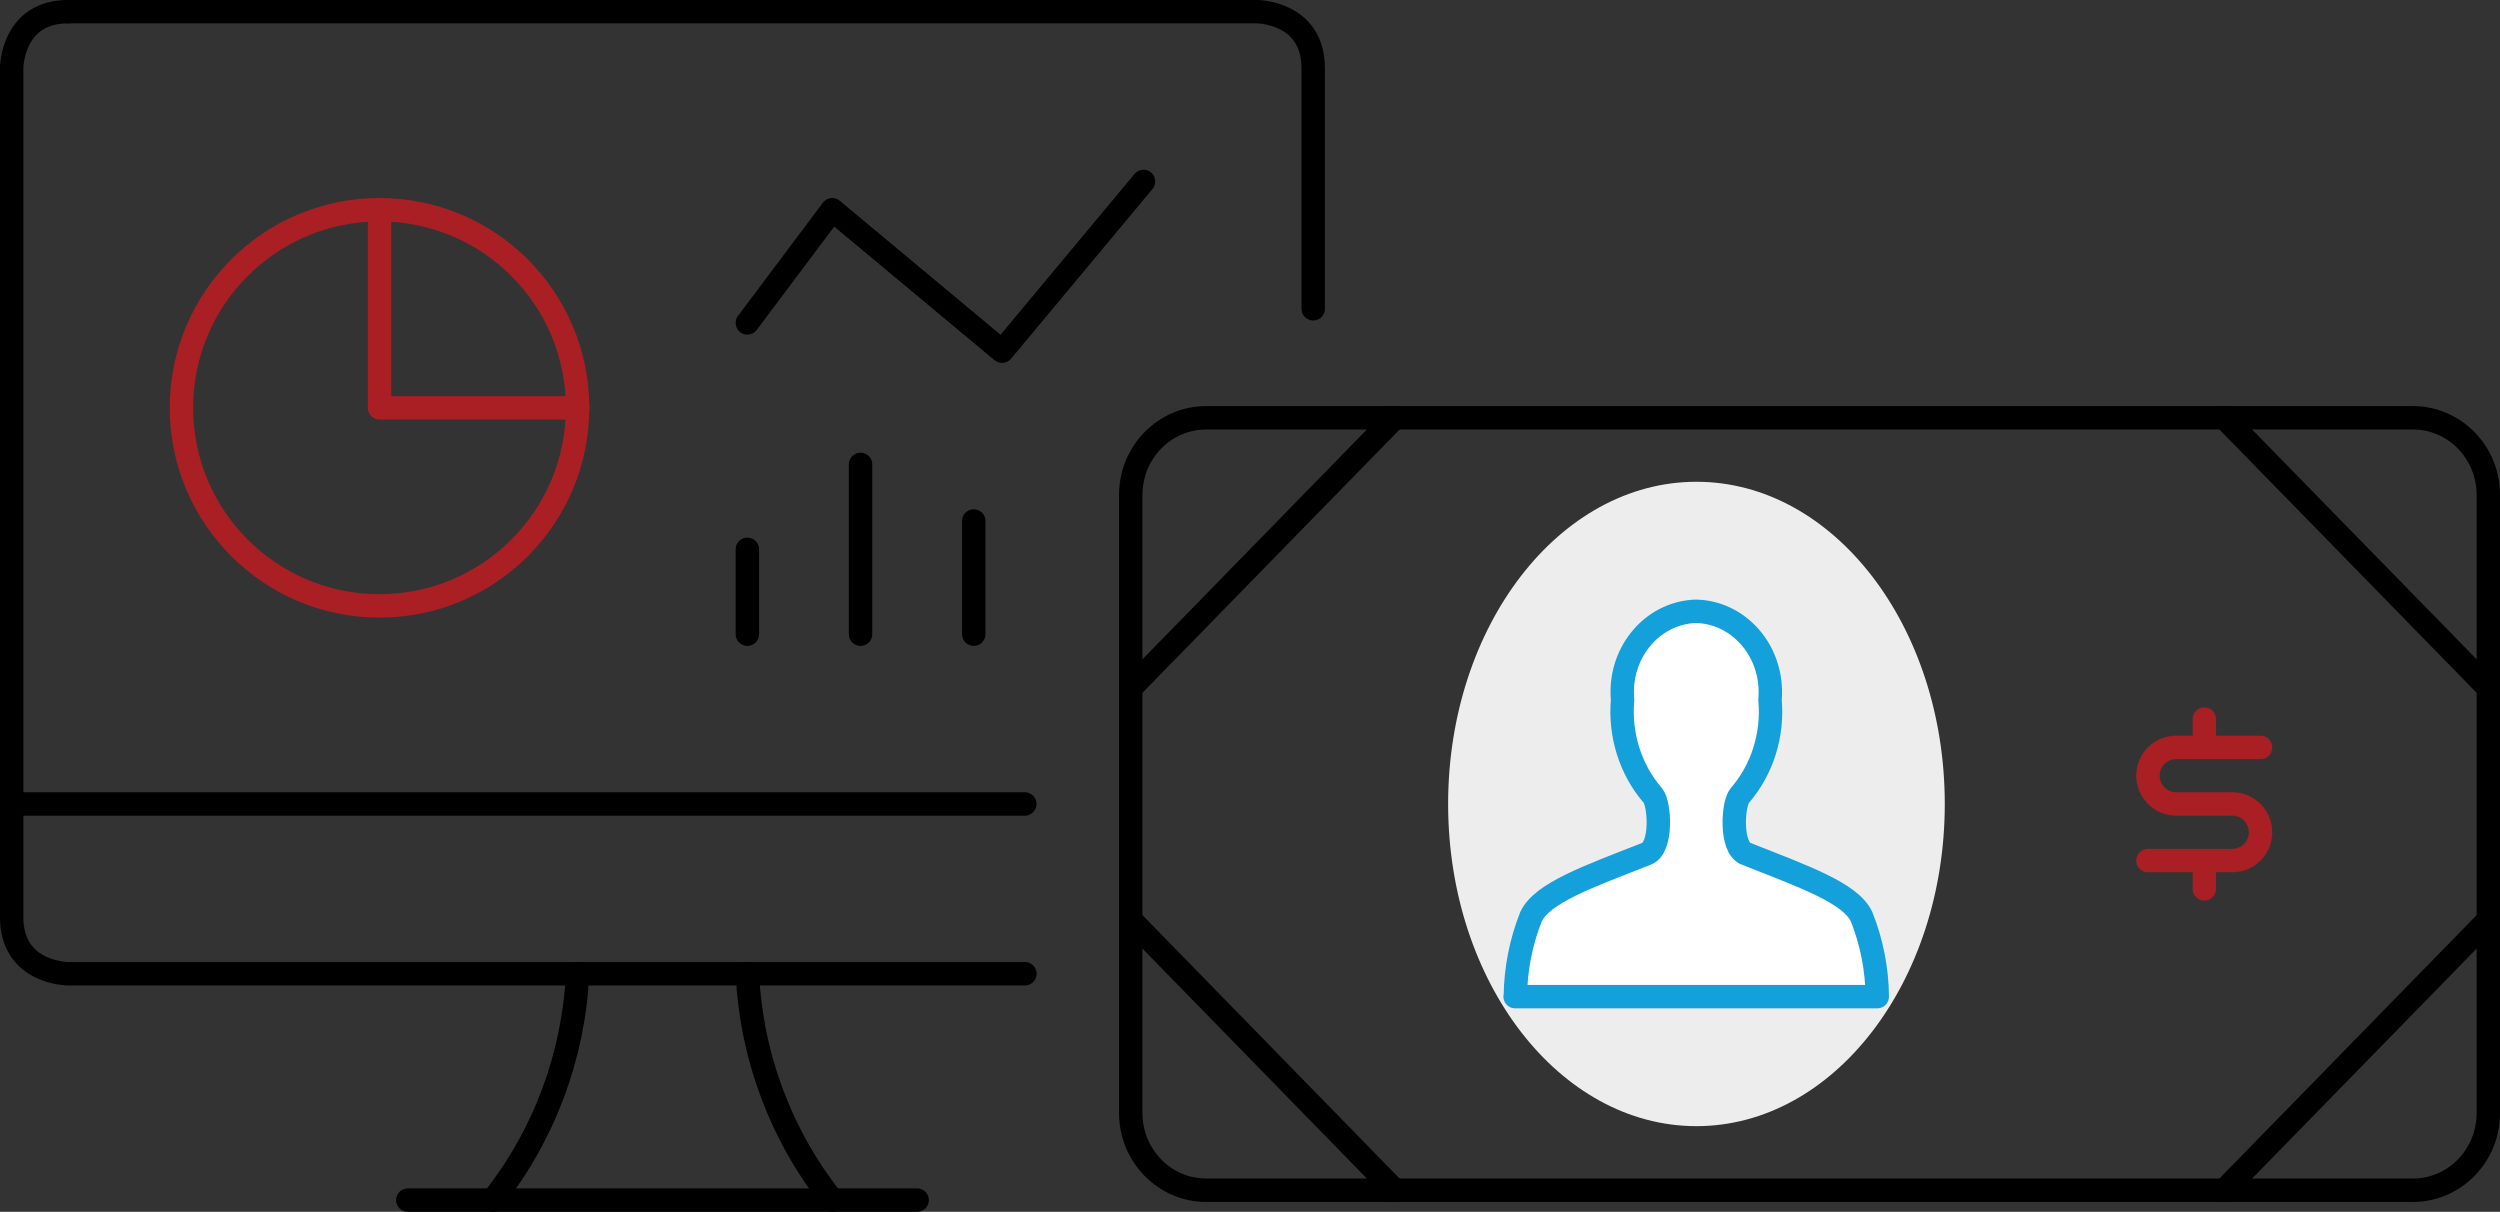 <?xml version="1.0" encoding="UTF-8"?> <svg xmlns="http://www.w3.org/2000/svg" id="Layer_2" viewBox="0 0 240.31 116.48"><rect x="0" y="0" width="240.31" height="116.48" fill="#333333" stroke="none"/><defs><style>.cls-1{stroke:#000;}.cls-1,.cls-2,.cls-3{fill:none;stroke-linecap:round;stroke-linejoin:round;stroke-width:2.25px;}.cls-2{stroke:#aa1f24;}.cls-3{stroke:#13a0db;}.cls-4{fill:#fff;}.cls-4,.cls-5{stroke-width:0px;}.cls-5{fill:#ededed;}</style></defs><g id="Layer_1-2"><line class="cls-1" x1="239.19" y1="88.42" x2="213.81" y2="114.41"></line><line class="cls-1" x1="108.69" y1="88.42" x2="134.06" y2="114.41"></line><line class="cls-1" x1="239.19" y1="66.14" x2="213.81" y2="40.16"></line><line class="cls-1" x1="108.69" y1="66.14" x2="134.06" y2="40.16"></line><path class="cls-1" d="M231.94,40.16h-116c-4,0-7.25,3.32-7.25,7.42v59.4c0,4.1,3.25,7.43,7.25,7.43h116c4,0,7.25-3.32,7.25-7.43v-59.4c0-4.1-3.25-7.42-7.25-7.42Z"></path><path class="cls-5" d="M163.07,108.25c13.18,0,23.87-13.87,23.87-30.97s-10.69-30.97-23.87-30.97-23.87,13.87-23.87,30.97,10.69,30.97,23.87,30.97"></path><path class="cls-4" d="M145.66,95.8c.03-2.65.54-5.26,1.51-7.69,1.07-2.28,5.52-3.85,11.12-6.05,1.51-.6,1.26-4.8.59-5.59-2.16-2.49-3.21-5.84-2.91-9.21-.39-4.27,2.55-8.06,6.57-8.47.17-.02.34-.03.52-.03,4.03.11,7.21,3.67,7.11,7.96,0,.18-.01.37-.03.55.31,3.37-.75,6.72-2.91,9.21-.67.79-.92,4.99.59,5.58,5.6,2.21,10.05,3.78,11.12,6.05.97,2.43,1.49,5.05,1.51,7.69h-34.81Z"></path><path class="cls-3" d="M145.66,95.8c.03-2.65.54-5.26,1.51-7.69,1.07-2.28,5.52-3.85,11.12-6.05,1.51-.6,1.26-4.8.59-5.59-2.16-2.49-3.21-5.84-2.91-9.21-.39-4.27,2.55-8.06,6.57-8.47.17-.02.34-.03.52-.03,4.03.11,7.21,3.67,7.11,7.96,0,.18-.01.37-.03.55.31,3.37-.75,6.72-2.91,9.21-.67.79-.92,4.99.59,5.58,5.6,2.21,10.05,3.78,11.12,6.05.97,2.43,1.49,5.05,1.51,7.69h-34.81Z"></path><path class="cls-2" d="M206.47,82.72h8.12c.72,0,1.41-.29,1.91-.8.51-.51.79-1.2.79-1.92s-.29-1.41-.79-1.92c-.51-.51-1.2-.8-1.91-.8h-5.42c-.72,0-1.41-.29-1.91-.8-.51-.51-.79-1.2-.79-1.92s.28-1.41.79-1.92c.51-.51,1.2-.8,1.91-.8h8.12M211.89,69.12v2.72M211.89,82.72v2.72"></path><path class="cls-2" d="M17.44,39.2c0,10.51,8.52,19.04,19.04,19.04s19.04-8.52,19.04-19.04-8.52-19.04-19.04-19.04-19.04,8.52-19.04,19.04"></path><path class="cls-2" d="M36.48,20.16v19.04h19.04"></path><path class="cls-1" d="M47.36,115.36c4.93-6.22,7.78-13.83,8.16-21.76"></path><path class="cls-1" d="M80,115.36c-4.93-6.22-7.78-13.83-8.16-21.76"></path><path class="cls-1" d="M39.2,115.36h48.96"></path><path class="cls-1" d="M1.12,77.28h97.39"></path><path class="cls-1" d="M98.52,93.6H6.56s-5.44,0-5.44-5.44V6.56S1.12,1.12,6.56,1.12"></path><path class="cls-1" d="M6.56,1.12h114.23s5.44,0,5.44,5.44v23.12"></path><path class="cls-1" d="M71.84,31.04l8.16-10.88,16.32,13.6,13.6-16.32"></path><path class="cls-1" d="M93.6,60.96v-10.88"></path><path class="cls-1" d="M82.72,60.96v-16.32"></path><path class="cls-1" d="M71.84,60.96v-8.16"></path></g></svg> 